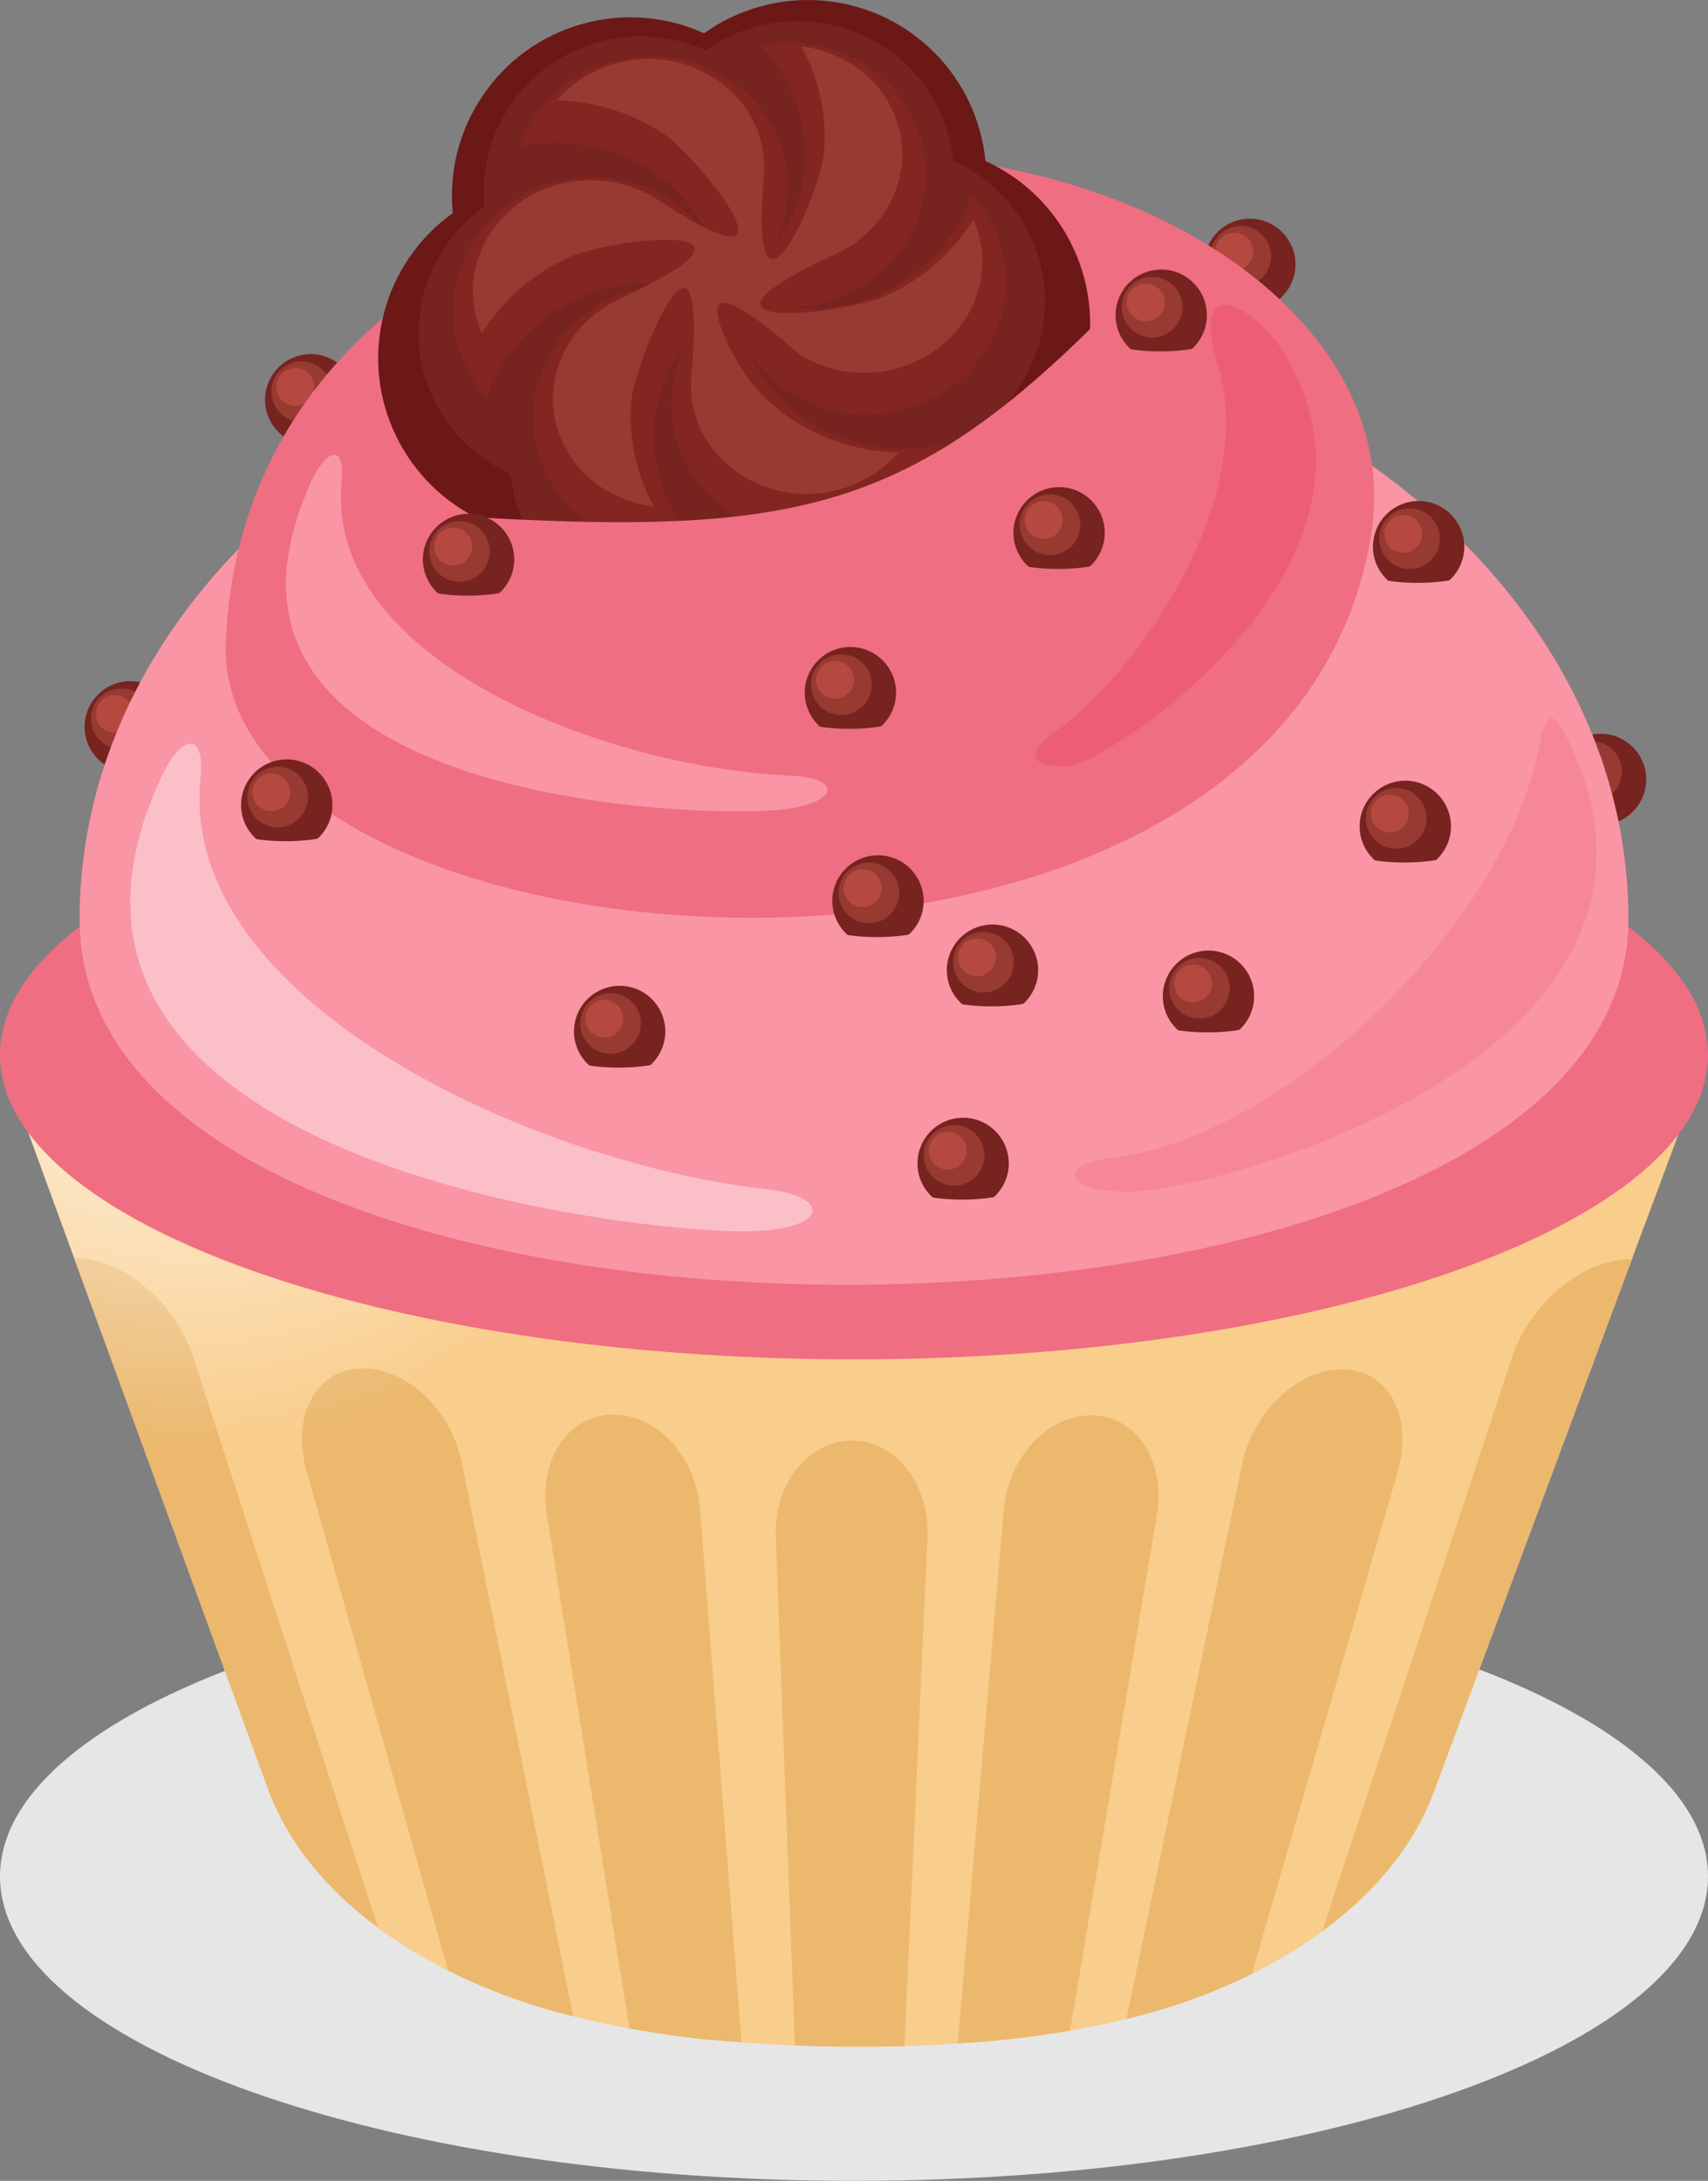 <?xml version="1.0" encoding="UTF-8"?>
<!DOCTYPE svg PUBLIC "-//W3C//DTD SVG 1.1//EN" "http://www.w3.org/Graphics/SVG/1.1/DTD/svg11.dtd">
<!-- Creator: CorelDRAW -->
<svg xmlns="http://www.w3.org/2000/svg" xml:space="preserve" width="55.895mm" height="71.362mm" version="1.1" style="shape-rendering:geometricPrecision; text-rendering:geometricPrecision; image-rendering:optimizeQuality; fill-rule:evenodd; clip-rule:evenodd"
viewBox="0 0 94212 120283"
 xmlns:xlink="http://www.w3.org/1999/xlink"
 xmlns:xodm="http://www.corel.com/coreldraw/odm/2003">
 <rect x="0" y="0" width="94212" height="120283" fill="#808080" stroke="none"/>
 <defs>
  <style type="text/css">
   <![CDATA[
    .fil9 {fill:#6B1816}
    .fil5 {fill:#77231F}
    .fil10 {fill:#832621}
    .fil6 {fill:#973A31}
    .fil7 {fill:#B5493F}
    .fil0 {fill:#E6E6E6}
    .fil2 {fill:#EBB86E}
    .fil13 {fill:#ED5E74}
    .fil3 {fill:#EF6E82}
    .fil12 {fill:#F68797}
    .fil8 {fill:#F995A5}
    .fil1 {fill:#F9CD8C}
    .fil11 {fill:#FBBFC8}
    .fil4 {fill:url(#id0)}
   ]]>
  </style>
  <radialGradient id="id0" gradientUnits="userSpaceOnUse" gradientTransform="matrix(0.871 1.887 -1.887 0.871 96332 -12617)" cx="10138" cy="50366" r="23553" fx="10138" fy="50366">
   <stop offset="0" style="stop-opacity:1; stop-color:white"/>
   <stop offset="0.6" style="stop-opacity:0; stop-color:white"/>
   <stop offset="0.941" style="stop-opacity:0; stop-color:white"/>
   <stop offset="1" style="stop-opacity:0; stop-color:white"/>
  </radialGradient>
 </defs>
 <g id="Слой_x0020_1">
  <g id="_2414892029376">
   <path class="fil0" d="M47106 120283c25945,0 47106,-7543 47106,-16792 0,-9248 -21161,-16791 -47106,-16791 -25945,0 -47106,7543 -47106,16791 0,9248 21161,16792 47106,16792z"/>
   <g>
    <path class="fil1" d="M79082 98848c-1856,4975 -6574,8758 -12361,11059 -5558,2210 -12445,3013 -19851,2975 -7406,-38 -14291,-909 -19841,-3151 -5766,-2329 -10439,-6113 -12248,-11065 -2459,-6747 -4924,-13495 -7386,-20235 -2465,-6749 -4937,-13494 -7396,-20247 15696,0 31401,0 47097,0 15696,0 31410,0 47116,0 -2525,6782 -5054,13557 -7575,20335 -2520,6775 -5040,13553 -7556,20330z"/>
    <path class="fil2" d="M47003 79457c2421,12 4288,2411 4155,5321 -215,4681 -419,9363 -631,14040 -212,4676 -424,9352 -641,14028 -999,35 -1997,41 -3015,35 -1017,-6 -2025,-18 -3024,-71 -170,-4676 -358,-9352 -528,-14028 -169,-4664 -353,-9346 -527,-14022 -109,-2915 1799,-5304 4211,-5304z"/>
    <path class="fil2" d="M60277 78061c2449,70 4028,2546 3533,5504 -795,4745 -1591,9487 -2393,14227 -800,4729 -1592,9469 -2393,14204 -1969,346 -4042,592 -6190,710 424,-4905 843,-9811 1262,-14714 419,-4906 853,-9815 1272,-14721 250,-2927 2459,-5268 4909,-5210z"/>
    <path class="fil2" d="M74173 75527c2497,105 3793,2686 2902,5726 -1351,4610 -2671,9213 -4014,13817 -1342,4601 -2685,9199 -4014,13805 -2110,1050 -4428,1883 -6915,2481 1065,-5098 2134,-10190 3194,-15289 1060,-5097 2126,-10183 3184,-15289 619,-2985 3175,-5345 5662,-5251z"/>
    <path class="fil2" d="M72939 106504c1734,-5269 3491,-10529 5229,-15794 1739,-5267 3477,-10532 5220,-15800 1017,-3075 3995,-5521 6623,-5457 -1818,4899 -3646,9798 -5464,14697 -1818,4899 -3646,9798 -5464,14697 -1112,2986 -3316,5591 -6143,7656z"/>
    <path class="fil2" d="M4098 69407c2610,-64 5561,2376 6557,5439 1707,5250 3396,10483 5097,15729 1700,5243 3401,10496 5097,15729 -2817,-2071 -4974,-4670 -6067,-7639 -1781,-4881 -3561,-9756 -5342,-14632 -1780,-4876 -3561,-9751 -5342,-14627z"/>
    <path class="fil2" d="M19870 75468c2497,-94 5017,2271 5615,5245 1023,5088 2040,10169 3062,15249 1022,5082 2044,10161 3062,15242 -2478,-610 -4805,-1461 -6887,-2517 -1300,-4582 -2601,-9169 -3900,-13752 -1301,-4587 -2601,-9169 -3900,-13758 -858,-3032 452,-5609 2949,-5708z"/>
    <path class="fil2" d="M33747 78020c2459,-47 4633,2288 4862,5210 383,4904 767,9809 1149,14714 381,4887 754,9786 1140,14691 -2139,-123 -4221,-387 -6180,-763 -763,-4728 -1517,-9452 -2280,-14180 -763,-4729 -1520,-9457 -2280,-14186 -474,-2951 1149,-5415 3589,-5486z"/>
   </g>
   <path class="fil3" d="M47106 74975c25945,0 47106,-7544 47106,-16792 0,-9248 -21161,-16792 -47106,-16792 -25945,0 -47106,7543 -47106,16792 0,9248 21161,16792 47106,16792z"/>
   <path class="fil4" d="M55102 74733c-6579,11196 -21933,19753 -40868,22430 -2277,-6246 -4559,-12493 -6839,-18733 -1940,-5311 -3884,-10620 -5822,-15932 5343,7182 23702,12476 45533,12476 2726,0 5397,-84 7996,-242z"/>
   <g>
    <path class="fil5" d="M7186 42605c1387,0 2519,-1131 2519,-2518 0,-1387 -1131,-2519 -2519,-2519 -1387,0 -2519,1131 -2519,2519 0,1387 1131,2518 2519,2518z"/>
    <path class="fil6" d="M6686 41318c922,0 1674,-752 1674,-1674 0,-922 -752,-1674 -1674,-1674 -922,0 -1674,752 -1674,1674 0,922 752,1674 1674,1674z"/>
    <path class="fil7" d="M6336 40427c576,0 1046,-470 1046,-1045 0,-576 -470,-1045 -1046,-1045 -576,0 -1046,469 -1046,1045 0,575 470,1045 1046,1045z"/>
   </g>
   <g>
    <path class="fil5" d="M88287 45508c1387,0 2519,-1132 2519,-2519 0,-1387 -1131,-2519 -2519,-2519 -1387,0 -2519,1132 -2519,2519 0,1387 1131,2519 2519,2519z"/>
    <path class="fil6" d="M87787 44222c922,0 1674,-752 1674,-1675 0,-922 -752,-1674 -1674,-1674 -922,0 -1674,751 -1674,1674 0,923 752,1675 1674,1675z"/>
    <path class="fil7" d="M87437 43330c576,0 1045,-470 1045,-1046 0,-575 -470,-1045 -1045,-1045 -576,0 -1046,470 -1046,1045 0,576 470,1046 1046,1046z"/>
   </g>
   <path class="fil8" d="M47106 17044c23592,0 42717,15072 42717,33664 0,26554 -85433,27185 -85433,0 0,-18592 19125,-33664 42716,-33664z"/>
   <g>
    <path class="fil5" d="M68939 17098c1387,0 2519,-1132 2519,-2519 0,-1387 -1131,-2518 -2519,-2518 -1387,0 -2519,1132 -2519,2518 0,1387 1131,2519 2519,2519z"/>
    <path class="fil6" d="M68439 15812c922,0 1674,-753 1674,-1675 0,-922 -752,-1674 -1674,-1674 -922,0 -1674,752 -1674,1674 0,922 752,1675 1674,1675z"/>
    <path class="fil7" d="M68089 14920c576,0 1045,-470 1045,-1046 0,-576 -469,-1045 -1045,-1045 -576,0 -1046,470 -1046,1045 0,576 470,1046 1046,1046z"/>
   </g>
   <g>
    <path class="fil5" d="M17139 24568c1387,0 2519,-1132 2519,-2519 0,-1387 -1131,-2519 -2519,-2519 -1387,0 -2519,1132 -2519,2519 0,1387 1131,2519 2519,2519z"/>
    <path class="fil6" d="M16639 23281c922,0 1674,-752 1674,-1675 0,-922 -752,-1674 -1674,-1674 -922,0 -1674,751 -1674,1674 0,923 752,1675 1674,1675z"/>
    <path class="fil7" d="M16289 22389c576,0 1046,-470 1046,-1046 0,-575 -470,-1045 -1046,-1045 -576,0 -1046,470 -1046,1045 0,576 470,1046 1046,1046z"/>
   </g>
   <path class="fil3" d="M43592 8782c17197,-1939 34250,8012 32011,20925 -5097,29392 -63913,24466 -63149,5713 637,-15639 13941,-24699 31138,-26638z"/>
   <g>
    <path class="fil9" d="M54356 8882c-216,-2222 -1186,-4384 -2905,-6069 -3465,-3396 -8802,-3710 -12614,-976 -2033,-924 -4390,-1165 -6710,-519 -4674,1303 -7614,5769 -7152,10437 -1817,1299 -3204,3219 -3803,5551 -1209,4699 1189,9479 5462,11413 216,2222 1186,4384 2905,6069 3465,3396 8803,3710 12614,975 2033,925 4390,1166 6709,519 4674,-1303 7614,-5769 7152,-10436 1817,-1299 3204,-3220 3804,-5551 1209,-4699 -1189,-9479 -5462,-11413z"/>
    <path class="fil5" d="M52578 8869c-188,-1930 -1039,-3806 -2550,-5268 -3046,-2946 -7743,-3212 -11101,-833 -1788,-800 -3862,-1007 -5904,-442 -4115,1136 -6707,5019 -6306,9073 -1600,1130 -2823,2799 -3354,4825 -1069,4083 1035,8232 4794,9906 188,1930 1039,3807 2550,5268 3046,2946 7743,3213 11100,833 1788,800 3862,1007 5904,443 4115,-1137 6708,-5019 6306,-9072 1601,-1130 2823,-2800 3354,-4827 1069,-4083 -1035,-8232 -4794,-9906z"/>
    <path class="fil10" d="M40241 28221c1081,724 2377,1186 3795,1284 3549,246 6730,-1865 7845,-4942 -2501,479 -5185,38 -7444,-1434 -1528,-995 -2485,-2289 -3166,-3783 544,876 1293,1654 2231,2265 3471,2261 8233,1392 10635,-1941 2026,-2812 1726,-6479 -500,-8915 -837,2302 -2600,4303 -5083,5446 -1644,757 -3344,912 -5022,755 1065,-22 2144,-257 3169,-729 3816,-1756 5446,-6119 3641,-9744 -1522,-3058 -5003,-4614 -8345,-3972 1664,1824 2585,4265 2361,6880 -136,1581 -811,2981 -1696,4215 424,-812 696,-1714 778,-2671 229,-2663 -1071,-5096 -3199,-6519l0 11901 1 -1 -1 1 2 1 -2 0 0 11902zm-3262 -17195l0 0c-3471,-2261 -8233,-1391 -10635,1942 -2026,2812 -1726,6478 500,8914 837,-2302 2600,-4303 5083,-5446 1627,-749 3340,-904 5008,-755 -1060,24 -2135,260 -3156,729 -3816,1756 -5446,6119 -3641,9744 1522,3057 5003,4614 8345,3972 -1664,-1824 -2585,-4265 -2361,-6880 150,-1753 862,-3216 1872,-4533 -525,894 -862,1905 -955,2990 -229,2663 1072,5096 3200,6518l0 -11902 0 0 -1 1 1 -1 -1 0 1 0 0 -1 1 0 0 -11901c-1082,-724 -2378,-1186 -3796,-1285 -3549,-246 -6729,1865 -7845,4942 2501,-478 5184,-37 7444,1434 1493,972 2471,2301 3156,3766 -544,-869 -1288,-1640 -2221,-2248zm3262 5292l0 0 0 0 0 0z"/>
    <path class="fil6" d="M49553 24957c-1360,1583 -3473,2415 -5547,2270 -3263,-228 -6173,-2898 -5870,-6458 920,-10806 -3150,-613 -3313,1305 -177,2078 275,4101 1244,5863 -2049,-247 -3981,-1418 -4963,-3395 -1575,-3171 78,-6680 3065,-8058 9778,-4512 -468,-3366 -2841,-2270 -1948,899 -3613,2336 -4752,4173 -821,-1849 -617,-4019 626,-5750 2046,-2848 6147,-3530 9038,-1640 8853,5788 2194,-2427 330,-3646 -1766,-1154 -3797,-1761 -5851,-1815 1359,-1582 3473,-2415 5547,-2269 3263,228 6173,2897 5869,6458 -842,9872 3115,1024 3313,-1306 177,-2078 -275,-4101 -1244,-5863 2049,247 3981,1418 4963,3395 1575,3172 -78,6680 -3065,8058 -9804,4524 475,3362 2841,2271 1947,-899 3613,-2337 4751,-4174 821,1849 617,4019 -626,5750 -2046,2848 -6147,3530 -9038,1640 -13,-9 -6270,-5782 -3951,-682 825,1814 1975,3252 3621,4328 1765,1154 3797,1762 5851,1815z"/>
   </g>
   <path class="fil3" d="M22538 28293c21385,1471 27546,437 39870,-12461 14062,36692 -30693,32865 -39870,12461z"/>
   <path class="fil8" d="M17184 26524c-8060,17590 20924,18613 25738,18149 3409,-328 3585,-1774 700,-1893 -10242,-419 -25727,-6397 -24775,-16171 218,-2241 -877,-1802 -1663,-85z"/>
   <path class="fil11" d="M8961 42723c-10156,21437 26363,25334 32429,25185 4295,-106 4518,-1913 882,-2321 -12905,-1451 -32416,-10377 -31216,-22606 275,-2804 -1105,-2349 -2096,-257z"/>
   <path class="fil12" d="M86575 40984c8156,17215 -19664,24866 -24535,24746 -3448,-85 -3628,-1537 -708,-1864 9596,-1165 21684,-12853 23561,-22675 428,-2242 887,-1887 1683,-207z"/>
   <path class="fil13" d="M70345 18754c8444,12052 -9598,23484 -11381,23504 -2641,29 -2217,-960 -352,-2189 5045,-3987 10653,-13136 8580,-19838 -1349,-4363 811,-4196 3153,-1478z"/>
   <g>
    <path class="fil5" d="M15816 46920c1387,0 2519,-1131 2519,-2519 0,-1387 -1131,-2518 -2519,-2518 -1387,0 -2519,1131 -2519,2518 0,1387 1131,2519 2519,2519z"/>
    <path class="fil6" d="M15316 45634c922,0 1674,-752 1674,-1674 0,-922 -752,-1674 -1674,-1674 -922,0 -1674,752 -1674,1674 0,922 752,1674 1674,1674z"/>
    <path class="fil7" d="M14966 44742c576,0 1045,-470 1045,-1045 0,-576 -469,-1046 -1045,-1046 -576,0 -1046,470 -1046,1046 0,575 470,1045 1046,1045z"/>
   </g>
   <path class="fil8" d="M18006 46160c74,352 99,578 25,965 -255,1331 -4399,1309 -4654,-22 -74,-386 -115,-602 132,-943 1305,315 3192,315 4497,0z"/>
   <g>
    <path class="fil5" d="M34179 59407c1387,0 2519,-1132 2519,-2519 0,-1387 -1131,-2518 -2519,-2518 -1387,0 -2519,1131 -2519,2518 0,1387 1131,2519 2519,2519z"/>
    <path class="fil6" d="M33679 58120c922,0 1674,-752 1674,-1674 0,-922 -752,-1674 -1674,-1674 -922,0 -1674,752 -1674,1674 0,922 752,1674 1674,1674z"/>
    <path class="fil7" d="M33329 57228c576,0 1045,-470 1045,-1045 0,-576 -469,-1045 -1045,-1045 -576,0 -1046,469 -1046,1045 0,575 470,1045 1046,1045z"/>
   </g>
   <path class="fil8" d="M36370 58647c74,353 99,579 25,965 -255,1331 -4399,1309 -4654,-22 -74,-386 -115,-601 132,-943 1305,315 3192,315 4497,0z"/>
   <g>
    <path class="fil5" d="M48429 52208c1387,0 2519,-1131 2519,-2518 0,-1387 -1131,-2519 -2519,-2519 -1387,0 -2519,1132 -2519,2519 0,1387 1131,2518 2519,2518z"/>
    <path class="fil6" d="M47929 50922c922,0 1674,-752 1674,-1675 0,-922 -752,-1674 -1674,-1674 -922,0 -1674,752 -1674,1674 0,923 752,1675 1674,1675z"/>
    <path class="fil7" d="M47578 50030c576,0 1046,-470 1046,-1046 0,-575 -470,-1045 -1046,-1045 -576,0 -1046,470 -1046,1045 0,576 470,1046 1046,1046z"/>
   </g>
   <path class="fil8" d="M50619 51449c73,352 99,578 25,964 -255,1331 -4399,1309 -4654,-22 -74,-386 -115,-601 132,-943 1305,315 3192,315 4497,0z"/>
   <g>
    <path class="fil5" d="M54746 56028c1387,0 2518,-1132 2518,-2519 0,-1387 -1131,-2518 -2518,-2518 -1387,0 -2519,1131 -2519,2518 0,1387 1131,2519 2519,2519z"/>
    <path class="fil6" d="M54246 54741c922,0 1674,-752 1674,-1674 0,-922 -752,-1674 -1674,-1674 -922,0 -1674,752 -1674,1674 0,922 752,1674 1674,1674z"/>
    <path class="fil7" d="M53895 53850c576,0 1045,-470 1045,-1046 0,-575 -470,-1045 -1045,-1045 -576,0 -1045,470 -1045,1045 0,576 470,1046 1045,1046z"/>
   </g>
   <path class="fil8" d="M56936 55269c73,352 99,578 25,965 -255,1331 -4399,1309 -4654,-22 -73,-386 -115,-601 132,-943 1305,315 3192,315 4497,0z"/>
   <g>
    <path class="fil5" d="M77516 48096c1387,0 2519,-1132 2519,-2519 0,-1387 -1131,-2519 -2519,-2519 -1387,0 -2519,1131 -2519,2519 0,1387 1131,2519 2519,2519z"/>
    <path class="fil6" d="M77016 46809c922,0 1674,-752 1674,-1674 0,-922 -752,-1674 -1674,-1674 -922,0 -1674,752 -1674,1674 0,922 752,1674 1674,1674z"/>
    <path class="fil7" d="M76665 45917c576,0 1046,-470 1046,-1046 0,-576 -470,-1045 -1046,-1045 -576,0 -1046,469 -1046,1045 0,575 470,1046 1046,1046z"/>
   </g>
   <path class="fil8" d="M79707 47335c73,353 99,579 25,965 -255,1331 -4399,1309 -4654,-22 -74,-386 -115,-601 132,-943 1305,315 3192,315 4497,0z"/>
   <g>
    <path class="fil5" d="M78250 32670c1387,0 2519,-1132 2519,-2519 0,-1387 -1131,-2519 -2519,-2519 -1387,0 -2519,1131 -2519,2519 0,1387 1131,2519 2519,2519z"/>
    <path class="fil6" d="M77750 31384c922,0 1674,-752 1674,-1674 0,-922 -752,-1674 -1674,-1674 -922,0 -1674,752 -1674,1674 0,922 752,1674 1674,1674z"/>
    <path class="fil7" d="M77400 30492c576,0 1046,-470 1046,-1046 0,-575 -470,-1045 -1046,-1045 -576,0 -1046,470 -1046,1045 0,576 470,1046 1046,1046z"/>
   </g>
   <path class="fil8" d="M80441 31910c74,353 99,579 25,965 -255,1331 -4399,1309 -4654,-22 -74,-386 -115,-601 132,-943 1305,315 3192,315 4497,0z"/>
   <g>
    <path class="fil5" d="M53126 66685c1387,0 2518,-1131 2518,-2518 0,-1387 -1131,-2519 -2518,-2519 -1387,0 -2519,1132 -2519,2519 0,1387 1131,2518 2519,2518z"/>
    <path class="fil6" d="M52626 65399c922,0 1674,-752 1674,-1674 0,-923 -752,-1674 -1674,-1674 -922,0 -1674,751 -1674,1674 0,922 752,1674 1674,1674z"/>
    <path class="fil7" d="M52275 64507c576,0 1045,-470 1045,-1045 0,-576 -470,-1046 -1045,-1046 -576,0 -1046,470 -1046,1046 0,576 470,1045 1046,1045z"/>
   </g>
   <path class="fil8" d="M55316 65926c74,352 99,578 25,964 -255,1331 -4399,1309 -4654,-22 -73,-385 -115,-601 132,-942 1305,315 3192,315 4497,0z"/>
   <g>
    <path class="fil5" d="M66659 57465c1387,0 2519,-1132 2519,-2519 0,-1387 -1131,-2519 -2519,-2519 -1387,0 -2519,1131 -2519,2519 0,1387 1131,2519 2519,2519z"/>
    <path class="fil6" d="M66159 56178c922,0 1674,-752 1674,-1674 0,-922 -752,-1674 -1674,-1674 -922,0 -1674,752 -1674,1674 0,922 752,1674 1674,1674z"/>
    <path class="fil7" d="M65809 55287c576,0 1046,-470 1046,-1046 0,-575 -470,-1045 -1046,-1045 -576,0 -1046,470 -1046,1045 0,576 470,1046 1046,1046z"/>
   </g>
   <path class="fil8" d="M68850 56705c74,353 99,579 25,965 -255,1331 -4399,1309 -4654,-22 -74,-386 -115,-601 132,-943 1305,315 3192,315 4497,0z"/>
   <g>
    <path class="fil5" d="M58419 31904c1387,0 2519,-1132 2519,-2519 0,-1387 -1131,-2518 -2519,-2518 -1387,0 -2519,1132 -2519,2518 0,1387 1131,2519 2519,2519z"/>
    <path class="fil6" d="M57919 30618c922,0 1674,-753 1674,-1675 0,-922 -752,-1674 -1674,-1674 -922,0 -1674,752 -1674,1674 0,922 752,1675 1674,1675z"/>
    <path class="fil7" d="M57569 29726c576,0 1046,-470 1046,-1046 0,-575 -470,-1045 -1046,-1045 -576,0 -1046,470 -1046,1045 0,576 470,1046 1046,1046z"/>
   </g>
   <path class="fil3" d="M60610 31144c73,352 99,578 25,964 -255,1331 -4399,1309 -4654,-22 -74,-386 -115,-601 132,-942 1305,315 3192,315 4497,0z"/>
   <g>
    <path class="fil5" d="M46908 40721c1387,0 2519,-1132 2519,-2519 0,-1387 -1131,-2518 -2519,-2518 -1387,0 -2519,1131 -2519,2518 0,1387 1131,2519 2519,2519z"/>
    <path class="fil6" d="M46408 39435c922,0 1674,-752 1674,-1675 0,-922 -752,-1674 -1674,-1674 -922,0 -1674,752 -1674,1674 0,922 752,1675 1674,1675z"/>
    <path class="fil7" d="M46058 38543c576,0 1046,-470 1046,-1046 0,-575 -470,-1045 -1046,-1045 -576,0 -1046,470 -1046,1045 0,576 470,1046 1046,1046z"/>
   </g>
   <path class="fil3" d="M49099 39961c73,352 99,578 25,964 -255,1331 -4399,1309 -4654,-22 -74,-386 -115,-601 132,-942 1305,315 3192,315 4497,0z"/>
   <g>
    <path class="fil5" d="M25846 33374c1387,0 2519,-1132 2519,-2519 0,-1387 -1131,-2518 -2519,-2518 -1387,0 -2519,1131 -2519,2518 0,1387 1131,2519 2519,2519z"/>
    <path class="fil6" d="M25346 32087c922,0 1674,-752 1674,-1674 0,-922 -752,-1674 -1674,-1674 -922,0 -1674,752 -1674,1674 0,922 752,1674 1674,1674z"/>
    <path class="fil7" d="M24995 31195c576,0 1045,-470 1045,-1046 0,-575 -470,-1045 -1045,-1045 -576,0 -1046,470 -1046,1045 0,576 470,1046 1046,1046z"/>
   </g>
   <path class="fil3" d="M28036 32614c74,352 99,578 25,965 -255,1331 -4399,1309 -4654,-22 -74,-386 -115,-601 132,-942 1305,315 3192,315 4497,0z"/>
   <g>
    <path class="fil5" d="M64053 19903c1387,0 2518,-1132 2518,-2519 0,-1387 -1131,-2518 -2518,-2518 -1387,0 -2519,1132 -2519,2518 0,1387 1131,2519 2519,2519z"/>
    <path class="fil6" d="M63553 18617c922,0 1674,-753 1674,-1675 0,-922 -752,-1674 -1674,-1674 -922,0 -1674,752 -1674,1674 0,922 752,1675 1674,1675z"/>
    <path class="fil7" d="M63202 17725c576,0 1045,-470 1045,-1046 0,-575 -469,-1045 -1045,-1045 -576,0 -1046,470 -1046,1045 0,576 470,1046 1046,1046z"/>
   </g>
   <path class="fil3" d="M66243 19143c74,352 99,578 25,964 -255,1331 -4399,1309 -4654,-22 -74,-386 -115,-601 132,-942 1305,315 3192,315 4497,0z"/>
  </g>
 </g>
</svg>
